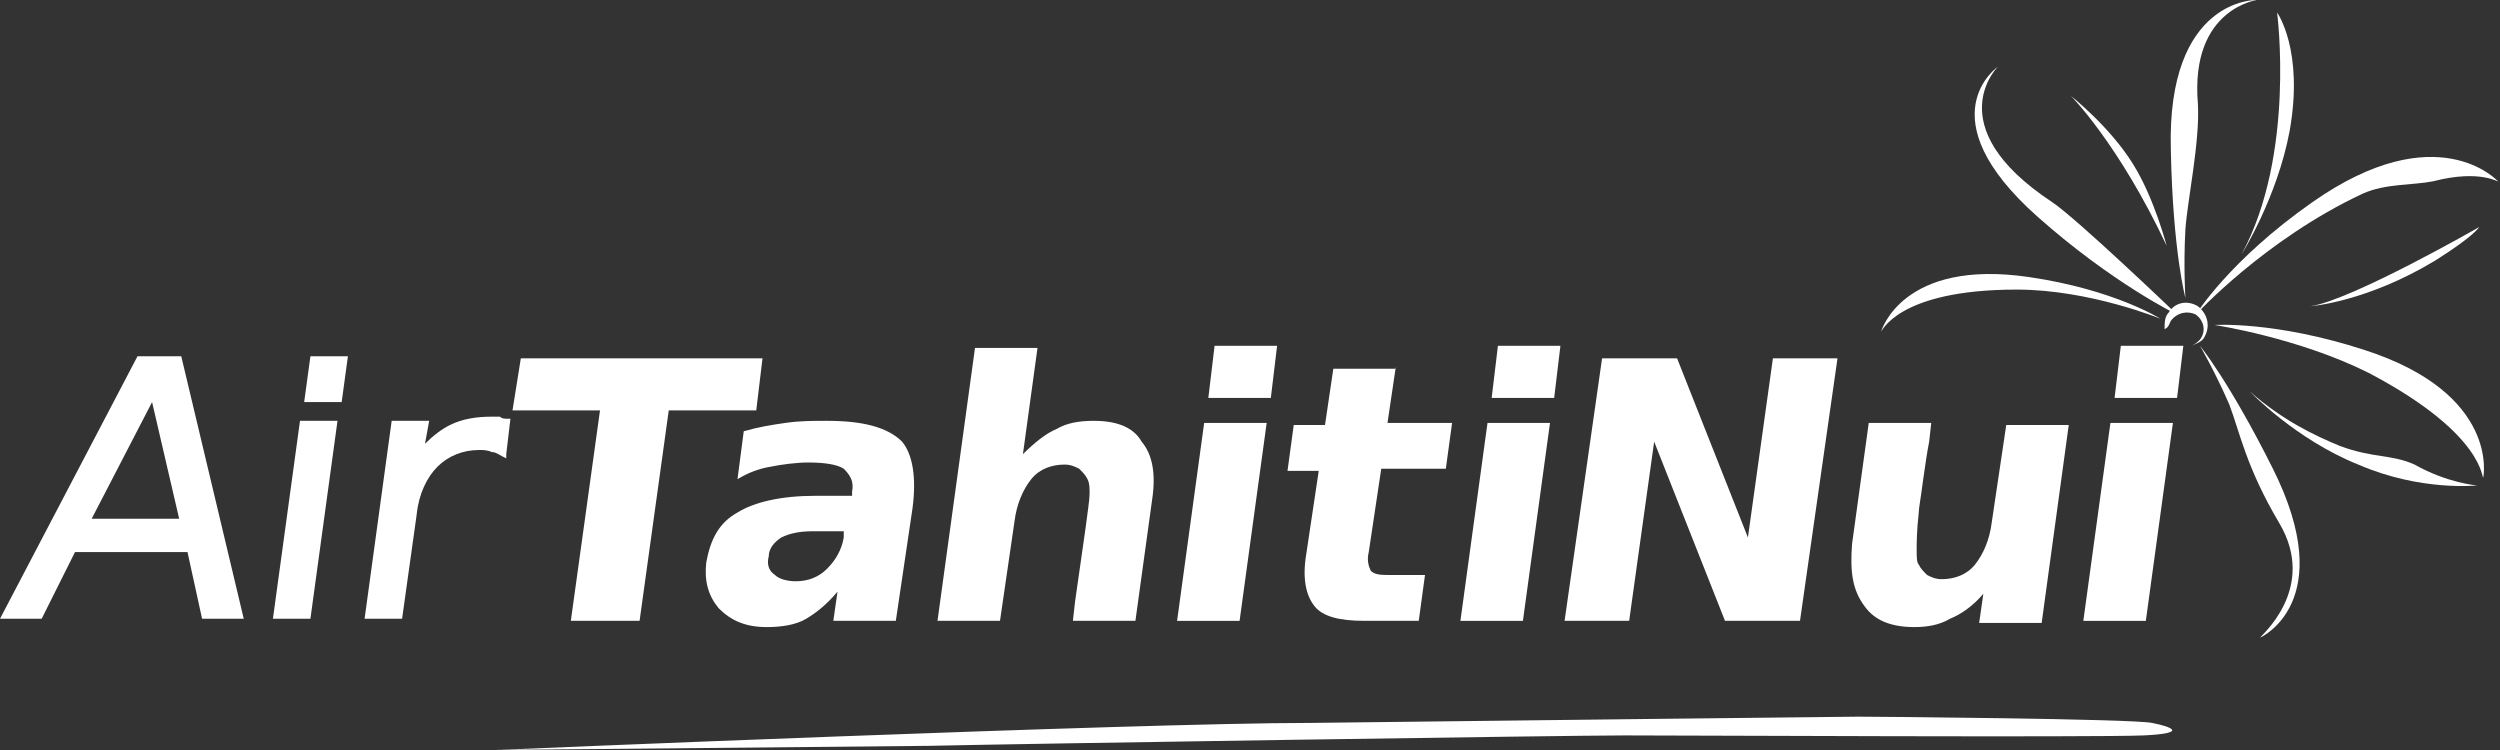 <!-- Generator: Adobe Illustrator 19.1.0, SVG Export Plug-In  -->
<svg version="1.1"
	 xmlns="http://www.w3.org/2000/svg" xmlns:xlink="http://www.w3.org/1999/xlink" xmlns:a="http://ns.adobe.com/AdobeSVGViewerExtensions/3.0/"
	 x="0px" y="0px" width="120px" height="36px" viewBox="0 0 120 36" style="enable-background:new 0 0 120 36;"
	 xml:space="preserve">
<rect x="0" y="0" width="120" height="36" fill="#333333" stroke="none"/>
<style type="text/css">
	.st0{fill:#FFFFFF;}
</style>
<defs>
</defs>
<g id="XMLID_1_">
	<g id="XMLID_2_">
		<g id="XMLID_10_">
			<g>
				<path class="st0" d="M6.6,17.1L6.6,17.1L0,29.7h2l1.6-3.2H9l0.7,3.2h2l-3-12.6H6.6z M4.4,24.9l2.9-5.6l1.3,5.6H4.4z M14.6,19.3
					h1.8l0.3-2.2h-1.8L14.6,19.3z M13.1,29.7h1.8l1.3-9.5h-1.8L13.1,29.7z M24.3,21.8l0.2-1.7l-0.1,0c-0.2,0-0.3,0-0.4-0.1
					c-0.1,0-0.2,0-0.4,0c-0.7,0-1.4,0.1-2,0.4c-0.4,0.2-0.8,0.5-1.2,0.9l0.2-1.1h-1.8l-1.3,9.5h1.8l0.7-5c0.1-1,0.5-1.8,1-2.3
					c0.5-0.5,1.2-0.8,2-0.8c0.2,0,0.4,0,0.6,0.1c0.2,0,0.3,0.1,0.5,0.2l0.2,0.1L24.3,21.8z"/>
				<path class="st0" d="M25,17.2h11.6l-0.3,2.5h-4.2l-1.4,10.1h-3.3l1.4-10.1h-4.2L25,17.2z"/>
				<path class="st0" d="M43.8,24.4l-0.8,5.4h-3l0.2-1.4c-0.5,0.6-1,1-1.5,1.3c-0.5,0.3-1.2,0.4-1.9,0.4c-1,0-1.7-0.3-2.3-0.9
					c-0.5-0.6-0.7-1.3-0.6-2.2c0.2-1.1,0.6-1.9,1.5-2.4c0.8-0.5,2.1-0.8,3.7-0.8h1.8l0-0.2c0.1-0.5-0.1-0.8-0.4-1.1
					c-0.3-0.2-0.9-0.3-1.7-0.3c-0.6,0-1.3,0.1-1.8,0.2c-0.6,0.1-1.1,0.3-1.6,0.6l0.3-2.3c0.7-0.2,1.3-0.3,2-0.4
					c0.7-0.1,1.3-0.1,2-0.1c1.7,0,2.9,0.3,3.6,1C43.8,21.8,44,22.9,43.8,24.4z M39,25.5c-0.6,0-1.1,0.1-1.5,0.3
					c-0.3,0.2-0.6,0.5-0.6,0.9c-0.1,0.4,0,0.7,0.3,0.9c0.2,0.2,0.6,0.3,1,0.3c0.6,0,1.1-0.2,1.5-0.6c0.4-0.4,0.7-0.9,0.8-1.5l0-0.3
					H39z"/>
				<path class="st0" d="M55.3,24l-0.8,5.8h-3l0.1-0.9l0.5-3.5c0.1-0.8,0.2-1.4,0.2-1.7c0-0.3,0-0.5-0.1-0.7
					c-0.1-0.2-0.2-0.3-0.4-0.5c-0.2-0.1-0.4-0.2-0.7-0.2c-0.6,0-1.2,0.2-1.6,0.7c-0.4,0.5-0.7,1.2-0.8,2L48,29.8h-3l1.8-13.1h3
					l-0.7,5.1c0.5-0.5,1.1-1,1.6-1.2c0.5-0.3,1.1-0.4,1.8-0.4c1.1,0,1.9,0.3,2.3,1C55.3,21.8,55.5,22.7,55.3,24z"/>
				<path class="st0" d="M58.3,16.6h3L61,19.1h-3L58.3,16.6z M57.8,20.3h3l-1.3,9.5h-3L57.8,20.3z"/>
				<path class="st0" d="M67,17.6l-0.4,2.7h3.1l-0.3,2.2h-3.1l-0.6,4c-0.1,0.4,0,0.7,0.1,0.9c0.2,0.2,0.5,0.2,1,0.2h1.6l-0.3,2.2
					h-2.6c-1.2,0-2-0.2-2.4-0.7c-0.4-0.5-0.6-1.3-0.4-2.5l0.6-4h-1.5l0.3-2.2h1.5l0.4-2.7H67z"/>
				<path class="st0" d="M71.9,16.6h3l-0.3,2.5h-3L71.9,16.6z M71.4,20.3h3l-1.3,9.5h-3L71.4,20.3z"/>
				<path class="st0" d="M76.9,17.2h3.6l3.4,8.6l1.2-8.6h3.1l-1.8,12.6h-3.6l-3.4-8.6l-1.2,8.6h-3.1L76.9,17.2z"/>
				<path class="st0" d="M88.9,26.1l0.8-5.8h3l-0.1,0.9c-0.1,0.5-0.2,1.2-0.3,1.9c-0.1,0.8-0.2,1.3-0.2,1.5C92,25.5,92,26.1,92,26.4
					c0,0.3,0,0.6,0.1,0.7c0.1,0.2,0.2,0.3,0.4,0.5c0.2,0.1,0.4,0.2,0.7,0.2c0.6,0,1.2-0.2,1.6-0.7c0.4-0.5,0.7-1.2,0.8-2l0.7-4.7h3
					l-1.3,9.5h-3l0.2-1.4c-0.5,0.6-1.1,1-1.6,1.2c-0.5,0.3-1.1,0.4-1.7,0.4c-1.1,0-1.9-0.3-2.4-1C88.9,28.3,88.8,27.4,88.9,26.1z"/>
				<path class="st0" d="M101.8,16.6h3l-0.3,2.5h-3L101.8,16.6z M101.3,20.3h3l-1.3,9.5h-3L101.3,20.3z"/>
			</g>
			<g id="XMLID_12_">
				<g id="XMLID_14_">
					<path id="XMLID_56_" class="st0" d="M95.9,3.2c0,0-3.5,2.4,1.9,7.2c3.6,3.2,6.7,4.7,6.7,4.7s-4.8-4.6-6-5.4
						C92.9,6,96,3.1,95.9,3.2z"/>
					<path id="XMLID_25_" class="st0" d="M99.4,4.6c0,0,2.3,2.3,4.6,7.2c0,0-0.6-2.3-1.6-3.9C101.3,6.1,99.4,4.6,99.4,4.6z"/>
					<path id="XMLID_24_" class="st0" d="M108.3,0c0,0-4.3-0.1-4.1,7.2c0.1,4.9,0.7,7.1,0.7,7.1s-0.1-1.5,0-3.3
						c0.1-1.4,0.7-4.2,0.6-6C105.1,0.3,108.5,0,108.3,0z"/>
					<path id="XMLID_23_" class="st0" d="M109.3,0.6c0,0,0.9,6.8-1.7,11.6c0,0,1.7-2.7,2.3-5.9C110.6,2.4,109.3,0.6,109.3,0.6z"/>
					<g id="XMLID_20_">
						<path id="XMLID_22_" class="st0" d="M113.4,9.3c1.1-0.5,2.4-0.4,3.4-0.6c2.3-0.6,3.2,0.1,3.1,0c0,0-2.9-3.2-8.9,1
							c-4,2.8-5.6,5.4-5.6,5.4S108.7,11.5,113.4,9.3z"/>
						<path id="XMLID_21_" class="st0" d="M119,10.9c0,0-6.1,3.5-8.1,3.8c0,0,2.7-0.2,6-2.2C118.8,11.3,119,10.9,119,10.9z"/>
					</g>
					<path id="XMLID_19_" class="st0" d="M118.9,23.3c0,0-1.4-0.1-3-1c-1.1-0.5-2-0.3-3.6-0.9c-1.2-0.5-2.7-1.2-4.3-2.6
						c0,0,2.2,2.3,5.2,3.5C116.2,23.6,118.9,23.3,118.9,23.3z"/>
					<path id="XMLID_18_" class="st0" d="M90.3,15.9c0,0,1-3.5,7.1-2.6c4.1,0.6,6.3,2,6.3,2s-3.4-1.4-6.9-1.4
						C91,13.9,90.3,16,90.3,15.9z"/>
					<g id="XMLID_16_">
						<path id="XMLID_17_" class="st0" d="M119.2,22.9c0,0,0.8-4-5.7-6.1c-4.3-1.4-7.2-1.2-7.2-1.2s4,0.6,7.4,2.3
							C119.4,20.9,119.1,23.1,119.2,22.9z"/>
					</g>
					<path id="XMLID_15_" class="st0" d="M108.5,30.6c0,0,3.8-1.7,0.6-8.1c-2.1-4.2-3.5-5.9-3.5-5.9s0.7,1.2,1.4,2.8
						c0.5,1.3,0.8,3,2.4,5.7C111.3,28.3,108.4,30.6,108.5,30.6z"/>
				</g>
				<path id="XMLID_13_" class="st0" d="M104.2,15.4c0.3-0.4,0.8-0.5,1.2-0.3c0.4,0.3,0.5,0.8,0.2,1.2c-0.1,0.1-0.2,0.2-0.4,0.3
					c0.2-0.1,0.5-0.2,0.6-0.4c0.3-0.5,0.2-1.1-0.3-1.5c-0.5-0.3-1.1-0.2-1.4,0.3c-0.2,0.2-0.2,0.5-0.2,0.8
					C104.1,15.7,104.1,15.6,104.2,15.4z"/>
			</g>
			<path id="XMLID_11_" class="st0" d="M44.6,35.8c4.4-0.1,30.6-0.5,33.4-0.5c2.9,0,22.6,0.1,24.9,0c2.1-0.1,1.4-0.4,0.4-0.6
				c-1-0.2-13.4-0.3-14.1-0.3c-0.6,0-17.9,0.2-26.3,0.3C54.5,34.7,23.8,36,23.8,36"/>
		</g>
	</g>
</g>
</svg>
